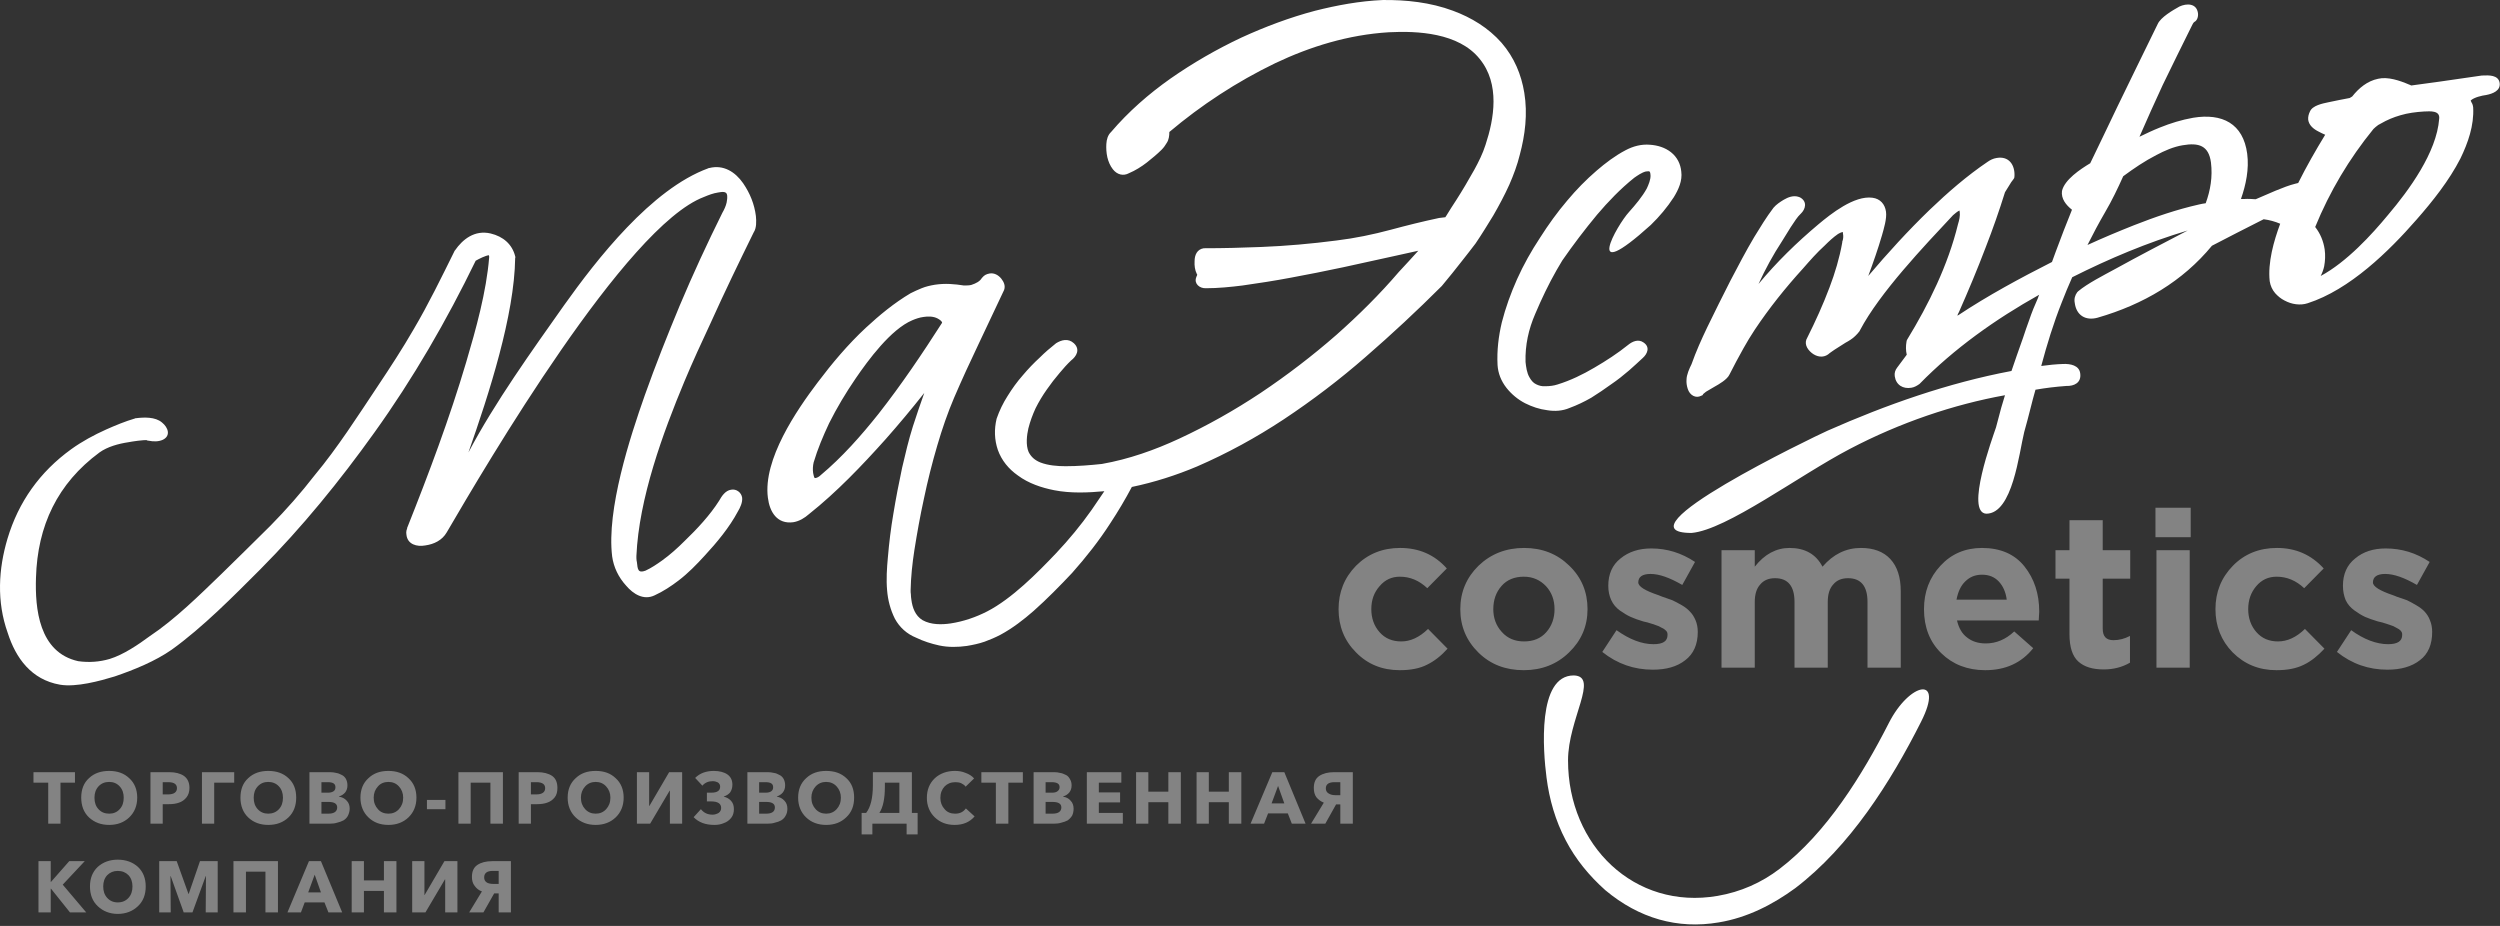 <?xml version="1.0" encoding="UTF-8"?> <svg xmlns="http://www.w3.org/2000/svg" width="378" height="140" viewBox="0 0 378 140" fill="none"><rect x="0" y="0" width="378" height="140" fill="#333333" stroke="none"/><path fill-rule="evenodd" clip-rule="evenodd" d="M303.153 59.757C295.405 61.155 287.317 63.877 279.682 67.883C272.01 71.889 261.049 80.129 255.758 80.582C244.042 80.582 274.278 66.031 276.319 65.124C285.201 61.193 294.536 57.905 304.136 56.091C304.401 55.297 304.703 54.465 304.967 53.672C305.27 52.84 305.572 51.971 305.875 51.102C306.177 50.195 306.479 49.288 306.819 48.38C307.197 47.247 307.651 46.151 308.142 45.054C308.18 44.903 308.256 44.714 308.331 44.563C301.717 48.267 295.481 52.689 290.227 58.056C289.849 58.321 289.471 58.547 289.018 58.623C287.733 58.85 286.675 58.207 286.486 56.884C286.41 56.393 286.561 55.94 286.864 55.562L288.3 53.634C288.149 52.992 288.149 52.311 288.262 51.669L288.3 51.48L288.375 51.328C291.626 45.999 294.536 40.103 296.048 33.905C296.237 33.3 296.388 32.658 296.312 32.015C296.275 31.977 296.275 31.902 296.275 31.826C295.972 31.939 295.481 32.393 295.292 32.544C290.908 37.231 284.218 44.261 281.232 49.93L281.194 50.006L281.156 50.081C280.967 50.346 280.741 50.573 280.514 50.799C280.098 51.215 279.531 51.555 279.04 51.82C278.473 52.16 277.944 52.538 277.377 52.878C277.075 53.105 276.734 53.294 276.394 53.596C275.638 54.125 274.693 53.974 273.938 53.37C273.144 52.727 272.766 51.858 273.257 51.064C274.505 48.569 275.638 46.075 276.621 43.467C277.453 41.275 278.133 39.007 278.549 36.664V36.626V36.551C278.7 36.173 278.738 35.757 278.662 35.341C278.662 35.303 278.624 35.152 278.624 35.077H278.586C278.397 35.114 278.095 35.266 277.906 35.379C277.188 35.87 276.508 36.513 275.903 37.117C274.731 38.176 273.673 39.385 272.615 40.595C269.969 43.505 267.512 46.566 265.32 49.855C264.716 50.762 264.149 51.706 263.619 52.651C262.864 53.974 262.183 55.297 261.503 56.62C261.163 57.376 259.916 58.094 259.235 58.472C258.819 58.736 258.366 58.963 257.95 59.228C257.837 59.341 257.648 59.455 257.534 59.568L257.421 59.757L257.232 59.833C256.401 60.286 255.493 59.757 255.191 58.812C255.04 58.358 254.964 57.867 255.002 57.414C255.002 56.658 255.456 55.675 255.758 55.07C256.438 53.143 257.27 51.291 258.139 49.477C259.273 47.133 260.445 44.79 261.616 42.484C262.788 40.255 263.96 37.987 265.245 35.833C266.152 34.358 267.059 32.847 268.155 31.41C268.571 30.919 269.138 30.541 269.704 30.201C270.347 29.823 271.179 29.483 272.01 29.785L272.086 29.823H272.123C273.333 30.465 272.993 31.637 272.275 32.318L272.237 32.355L272.199 32.393C271.481 33.036 269.969 35.644 269.44 36.475C268.079 38.554 266.908 40.708 265.887 42.938C268.608 39.65 271.67 36.664 274.958 33.905C276.81 32.355 280.363 29.521 283.122 29.899C284.293 30.05 285.012 30.881 285.163 32.015C285.314 33.036 284.823 34.623 284.558 35.568C283.953 37.647 283.235 39.688 282.479 41.728C285.427 38.251 288.489 34.888 291.777 31.713C294.498 29.105 297.408 26.573 300.545 24.456C300.923 24.192 301.377 23.965 301.868 23.889C303.758 23.549 304.665 24.947 304.59 26.61L304.552 26.913L304.401 27.14C304.174 27.404 303.985 27.706 303.834 27.971C303.607 28.349 303.38 28.689 303.153 29.067C302.284 31.864 301.301 34.661 300.243 37.382C298.996 40.67 297.635 43.921 296.199 47.171C296.123 47.322 296.01 47.511 295.934 47.738C295.972 47.7 296.01 47.662 296.086 47.662C300.583 44.676 305.421 42.069 310.259 39.612L310.826 38.062C311.619 35.946 312.413 33.829 313.282 31.713C312.375 30.995 311.619 30.05 311.771 28.878C312.149 27.177 314.53 25.59 316.042 24.683C317.402 21.848 318.801 18.976 320.161 16.103C322.202 11.946 324.205 7.751 326.246 3.631C326.7 2.61 328.514 1.552 329.534 0.985C330.593 0.494 332.104 0.456 332.331 1.968C332.407 2.573 332.18 3.14 331.764 3.329C331.613 3.442 331.462 3.782 331.386 3.933C329.912 6.919 328.438 9.867 327.002 12.853C325.793 15.461 324.621 18.069 323.487 20.677C324.508 20.185 325.528 19.694 326.586 19.278C328.174 18.636 329.875 18.107 331.613 17.804C335.997 17.086 339.172 18.673 339.777 23.247C340.079 25.552 339.588 27.933 338.832 30.088C338.983 30.088 339.172 30.088 339.323 30.088C339.89 30.05 340.495 30.088 341.062 30.125C342.763 29.407 345.333 28.198 347.034 27.782C347.185 27.744 347.336 27.706 347.487 27.669C348.734 25.174 350.133 22.718 351.569 20.374C351.229 20.223 350.889 20.072 350.549 19.883C349.793 19.505 349.112 18.938 348.999 18.107C348.961 17.653 349.075 17.237 349.264 16.859C349.642 15.952 351.153 15.65 352.06 15.461C353.156 15.234 354.215 15.007 355.273 14.818C355.349 14.78 355.538 14.667 355.651 14.591C356.634 13.344 357.919 12.248 359.582 11.908C361.018 11.568 362.832 12.173 364.23 12.777C364.344 12.815 364.457 12.853 364.571 12.928C366.045 12.739 367.519 12.513 368.993 12.324C371.071 12.021 373.188 11.719 375.267 11.417H375.342H375.38C376.287 11.379 377.761 11.303 377.95 12.551C378.101 13.722 376.892 14.176 375.909 14.365C375.305 14.44 374.095 14.705 373.566 15.196C373.604 15.272 373.642 15.347 373.679 15.461C373.83 15.688 373.906 15.914 373.944 16.255C374.095 18.976 373.15 21.621 372.016 23.965C370.316 27.291 367.821 30.428 365.364 33.225C361.207 37.987 355.273 43.807 348.923 45.848C348.356 46.037 347.752 46.075 347.147 45.999C346.542 45.924 345.975 45.735 345.408 45.432C344.879 45.168 344.426 44.79 344.01 44.336C343.556 43.807 343.292 43.203 343.179 42.522C342.876 39.688 343.783 36.475 344.766 33.829C343.972 33.489 343.141 33.262 342.271 33.149L341.818 33.376C339.361 34.623 336.905 35.87 334.448 37.155C330.026 42.522 324.092 46.037 317.138 48.04C315.323 48.532 313.925 47.662 313.698 45.773C313.585 45.206 313.736 44.639 314.076 44.185L314.152 44.11L314.227 44.034C315.626 42.862 318.082 41.615 319.745 40.708C323.374 38.705 327.078 36.777 330.782 34.85C324.697 36.664 318.876 39.121 313.32 41.917C312.753 43.203 312.224 44.45 311.733 45.735C310.486 48.872 309.503 52.084 308.634 55.335C309.73 55.184 310.826 55.07 311.96 55.032C313.018 54.995 314.379 55.221 314.53 56.469C314.719 57.867 313.623 58.396 312.413 58.358C310.826 58.472 309.276 58.661 307.764 58.925C307.5 59.87 307.235 60.815 307.008 61.76C306.706 62.932 306.404 64.141 306.064 65.313C305.27 68.488 304.325 77.672 300.319 77.672C297.106 77.483 301.301 66.106 301.793 64.632C302.057 63.65 302.322 62.667 302.586 61.647C302.775 61.004 302.964 60.399 303.153 59.757ZM171.134 73.628C170.152 75.48 169.056 77.332 167.884 79.108C166.183 81.754 164.218 84.248 162.101 86.629C160.249 88.595 158.322 90.56 156.281 92.374C154.769 93.697 153.106 94.982 151.292 95.965C150.498 96.38 149.704 96.721 148.873 97.023C148.004 97.325 147.097 97.514 146.19 97.665C144.829 97.855 143.393 97.892 141.994 97.59C140.785 97.325 139.613 96.947 138.517 96.418C137.119 95.851 136.023 94.869 135.304 93.546C134.624 92.185 134.246 90.711 134.133 89.275C133.982 87.65 134.095 85.873 134.246 84.286C134.435 82.056 134.7 79.864 135.078 77.672C135.456 75.366 135.909 73.023 136.401 70.718C136.892 68.601 137.383 66.522 138.026 64.481C138.593 62.743 139.16 61.042 139.764 59.379C139.764 59.417 139.727 59.455 139.689 59.492C137.837 61.836 135.909 64.141 133.906 66.409C130.353 70.377 126.498 74.421 122.303 77.747C121.66 78.314 120.867 78.806 119.96 78.957C117.503 79.297 116.369 77.407 116.104 75.253C115.349 69.47 120.451 62.025 123.626 57.829C125.818 54.919 128.237 52.047 130.92 49.552C132.961 47.662 135.191 45.81 137.686 44.336C138.215 44.072 138.782 43.807 139.349 43.581C139.991 43.316 140.671 43.165 141.352 43.051C142.108 42.938 142.864 42.9 143.619 42.938C144.338 42.976 145.056 43.051 145.736 43.165C146.076 43.165 146.53 43.165 146.832 43.089L146.945 43.051C147.512 42.862 148.155 42.56 148.457 42.031L148.495 41.993L148.533 41.955C148.797 41.615 149.175 41.426 149.629 41.351C150.309 41.237 150.952 41.577 151.405 42.144C151.783 42.636 152.048 43.203 151.821 43.845C150.536 46.566 149.251 49.288 147.966 52.009C146.681 54.692 145.434 57.414 144.262 60.135C143.279 62.44 142.448 64.859 141.73 67.316C140.936 69.999 140.256 72.721 139.689 75.442C139.122 78.012 138.668 80.582 138.253 83.19C137.95 85.155 137.723 87.196 137.686 89.275C137.686 89.464 137.686 89.653 137.723 89.842C137.723 90.144 137.761 90.409 137.799 90.673C137.95 91.845 138.366 93.092 139.5 93.773C140.785 94.491 142.41 94.453 143.733 94.264C145.698 93.962 147.55 93.319 149.251 92.45C152.993 90.522 156.848 86.629 159.682 83.644C161.61 81.603 163.424 79.41 165.049 77.105C165.692 76.16 166.334 75.215 166.977 74.27C164.52 74.497 161.875 74.61 159.38 74.119C157.49 73.741 155.525 73.099 153.9 71.889C152.501 70.906 151.443 69.621 150.876 68.034C150.347 66.484 150.309 64.897 150.687 63.31C151.103 62.1 151.67 60.928 152.35 59.87C153.03 58.774 153.786 57.716 154.656 56.733C155.449 55.788 156.319 54.881 157.226 54.05C157.982 53.294 158.775 52.614 159.682 51.895C160.476 51.404 161.497 51.102 162.366 51.895C163.386 52.84 162.744 53.899 161.95 54.503C161.345 55.07 160.779 55.713 160.212 56.393C159.531 57.187 158.889 58.018 158.284 58.888C157.642 59.795 157.075 60.739 156.583 61.722C156.13 62.705 155.752 63.725 155.487 64.784C155.26 65.766 155.071 67.278 155.525 68.336C155.903 69.092 156.47 69.584 157.301 69.924C158.473 70.377 159.871 70.491 161.119 70.491C162.971 70.491 164.823 70.34 166.599 70.151C170.681 69.433 174.612 68.034 178.278 66.333C182.586 64.33 186.668 62.025 190.599 59.417C194.605 56.733 198.46 53.785 202.089 50.61C205.415 47.662 208.59 44.525 211.5 41.124C212.482 40.066 213.465 39.007 214.448 37.911C213.238 38.176 212.067 38.44 210.857 38.705C208.287 39.272 205.679 39.839 203.109 40.406C200.464 40.973 197.78 41.502 195.134 41.993C192.716 42.447 190.297 42.825 187.878 43.165C186.064 43.392 184.174 43.581 182.322 43.581C181.377 43.618 180.545 42.9 180.848 41.993C180.886 41.842 180.961 41.728 180.999 41.615C180.999 41.577 180.999 41.577 181.037 41.577L180.961 41.426C180.659 40.821 180.583 40.141 180.621 39.499C180.621 38.554 180.999 37.684 182.019 37.533H182.095H182.171C185.005 37.533 187.84 37.458 190.675 37.344C194.492 37.193 198.309 36.853 202.089 36.362C204.886 36.021 207.607 35.455 210.29 34.736C212.671 34.094 215.09 33.489 217.585 32.96C217.887 32.922 218.19 32.884 218.53 32.847L218.681 32.62C219.172 31.826 219.664 31.032 220.193 30.239C221.138 28.765 222.045 27.215 222.914 25.666C223.556 24.494 224.199 23.209 224.615 21.886C225.9 17.993 226.845 12.702 223.708 8.884C220.533 4.954 214.334 4.651 209.988 4.878C203.865 5.256 198.12 7.032 192.791 9.565C187.008 12.362 181.642 15.877 176.804 19.958C176.804 20.525 176.728 21.13 176.426 21.584C176.199 21.962 175.972 22.302 175.632 22.642C174.952 23.322 174.158 23.965 173.402 24.57C172.571 25.212 171.664 25.779 170.681 26.195C169.849 26.648 168.904 26.421 168.262 25.59C167.846 25.061 167.582 24.418 167.43 23.776C167.279 23.095 167.242 22.415 167.279 21.773C167.317 21.092 167.506 20.412 167.997 19.958C170.605 16.897 173.667 14.214 176.993 11.87C180.356 9.527 183.947 7.448 187.727 5.672C191.279 4.047 194.983 2.648 198.838 1.628C202.127 0.796 205.566 0.154 209.081 0.003C212.558 -0.035 216.262 0.343 219.701 1.628C222.46 2.648 225.03 4.198 227.034 6.466C228.961 8.695 230.019 11.265 230.473 14.025C231.002 17.237 230.586 20.45 229.793 23.398C229.415 24.947 228.848 26.459 228.205 27.933C227.487 29.521 226.656 31.07 225.786 32.582L224.501 34.661C224.048 35.379 223.594 36.097 223.103 36.815C222.46 37.684 221.78 38.516 221.138 39.347C220.117 40.67 219.097 41.917 218.001 43.24C214.297 46.944 210.442 50.535 206.473 53.974C202.58 57.376 198.46 60.513 194.076 63.423C189.956 66.144 185.61 68.525 180.999 70.528C177.862 71.851 174.574 72.91 171.134 73.628ZM70.826 68.412C74.832 60.815 80.463 52.992 85.263 46.188C90.215 39.234 98.492 28.576 107.109 25.439L107.185 25.401H107.26C109.377 24.872 111.153 25.968 112.363 27.706C113.421 29.256 114.064 30.881 114.29 32.658C114.366 33.451 114.404 34.472 113.95 35.152C111.72 39.688 109.528 44.223 107.449 48.834C106.089 51.744 104.728 54.692 103.481 57.678C100.23 65.464 96.602 75.366 96.224 84.059C96.224 84.173 96.224 84.324 96.224 84.399C96.224 84.626 96.262 84.815 96.3 85.004C96.413 86.062 96.451 86.705 97.585 86.289C98.492 85.873 99.323 85.306 100.117 84.74C101.327 83.87 102.46 82.85 103.519 81.791C105.408 79.977 107.374 77.861 108.734 75.707C109.112 75.026 109.679 74.157 110.549 74.043C111.342 73.892 112.098 74.459 112.212 75.253C112.287 75.971 111.909 76.765 111.569 77.332C110.284 79.751 108.394 82.018 106.542 84.021C105.333 85.344 104.048 86.667 102.612 87.763C101.478 88.632 100.268 89.426 98.945 90.031C97.32 90.787 95.771 89.842 94.675 88.557C93.503 87.272 92.785 85.76 92.558 84.135C91.689 77.067 95.242 66.144 97.509 59.719C99.134 55.146 100.911 50.686 102.763 46.226C104.766 41.464 106.92 36.815 109.226 32.166C109.49 31.713 109.755 31.146 109.868 30.617C109.944 30.276 109.982 29.861 109.944 29.521C109.868 28.84 109.075 29.029 108.583 29.105C107.827 29.218 107.147 29.483 106.429 29.785C94.637 34.245 73.547 70.226 67.538 80.507C66.857 81.678 65.648 82.283 64.287 82.472C63.04 82.699 61.604 82.321 61.453 80.847C61.415 80.658 61.415 80.431 61.453 80.242C61.49 80.091 61.528 79.977 61.566 79.864V79.788L61.604 79.713C64.854 71.549 67.991 63.196 70.486 54.768C71.96 49.779 73.547 44.11 73.963 38.894C73.963 38.818 73.963 38.705 73.925 38.592C73.434 38.629 72.451 39.121 71.922 39.423C67.538 48.456 62.473 57.225 56.615 65.388C51.399 72.683 45.692 79.713 39.342 86.1C35.298 90.144 30.687 94.831 25.963 98.233C23.468 99.971 20.331 101.256 17.345 102.277C15.116 102.957 11.525 103.94 9.068 103.524C4.722 102.768 2.379 99.48 1.169 95.7C-0.532 90.938 -0.229 86.025 1.131 81.451C2.794 75.895 6.007 71.36 10.769 67.921C12.394 66.749 14.208 65.766 16.06 64.935C17.421 64.33 18.971 63.688 20.407 63.272L20.482 63.234H20.558C21.767 63.083 23.468 63.007 24.489 63.877C25.434 64.632 25.849 65.88 24.64 66.484C23.997 66.787 23.204 66.787 22.486 66.636L22.183 66.598L22.297 66.56C21.73 66.484 19.991 66.749 19.424 66.862C17.912 67.089 16.249 67.543 15.04 68.412C8.69 73.099 5.667 79.486 5.44 87.347C5.289 91.958 5.856 98.648 11.827 99.971C13.453 100.198 15.04 100.084 16.59 99.631C18.668 98.988 20.898 97.477 22.637 96.192C26.454 93.659 30.234 89.918 33.484 86.781C35.941 84.362 38.435 81.943 40.892 79.486C43.273 77.067 45.503 74.535 47.582 71.851C51.021 67.732 54.158 62.818 57.106 58.396C58.996 55.562 60.848 52.727 62.549 49.779C64.778 45.999 66.744 41.955 68.709 37.987V37.949L68.785 37.873C69.957 36.173 71.771 34.736 74.189 35.303C76.079 35.757 77.44 36.928 77.894 38.743L77.931 38.894L77.894 39.007C77.78 47.662 73.963 59.492 70.826 68.412ZM246.309 32.053C247.254 30.995 248.312 29.747 248.993 28.5C249.257 27.933 249.597 27.14 249.56 26.497C249.56 26.384 249.522 26.006 249.408 25.93C249.295 25.855 248.955 25.93 248.842 25.93C248.237 26.081 247.594 26.535 247.103 26.875C245.024 28.538 243.172 30.465 241.471 32.469C239.619 34.699 237.843 37.042 236.218 39.385L235.349 40.859C234.139 42.976 233.081 45.206 232.136 47.436C231.116 49.779 230.586 52.198 230.662 54.73C230.738 55.448 230.851 56.393 231.267 57.073C231.493 57.489 231.834 57.905 232.249 58.094C232.703 58.321 233.156 58.434 233.648 58.396C234.29 58.396 234.933 58.321 235.5 58.132C237.465 57.527 239.317 56.62 241.056 55.599C242.87 54.541 244.608 53.407 246.158 52.16C246.801 51.631 247.708 51.215 248.501 51.782C249.522 52.462 249.106 53.483 248.388 54.125C247.708 54.768 247.027 55.373 246.309 56.015C245.478 56.733 244.571 57.451 243.626 58.094C242.643 58.812 241.623 59.492 240.602 60.135C239.544 60.739 238.448 61.269 237.314 61.684C236.256 62.138 235.084 62.214 233.95 62.025C232.741 61.873 231.645 61.495 230.586 60.966C229.49 60.399 228.545 59.606 227.79 58.661C226.958 57.602 226.505 56.431 226.429 55.184C226.316 52.992 226.58 50.837 227.071 48.758C227.638 46.529 228.432 44.336 229.377 42.22C230.36 40.028 231.531 37.949 232.854 35.946C234.101 33.98 235.462 32.091 236.974 30.314C238.334 28.689 239.808 27.177 241.434 25.779C242.756 24.645 244.193 23.549 245.78 22.718C246.914 22.113 248.161 21.773 249.484 21.886C250.618 21.962 251.752 22.302 252.659 23.02C253.604 23.776 254.095 24.796 254.208 25.93C254.397 27.328 253.793 28.651 253.075 29.823C252.092 31.335 250.92 32.733 249.597 34.018C239.166 43.429 244.495 34.018 246.309 32.053ZM123.021 69.924C122.908 70.415 122.87 70.982 122.945 71.511C122.983 71.662 123.059 72.154 123.172 72.267C123.21 72.305 123.286 72.267 123.361 72.267C123.588 72.229 123.89 72.04 124.079 71.851C127.33 69.13 130.202 65.88 132.848 62.554C136.287 58.169 139.424 53.521 142.448 48.796C142.41 48.532 142.032 48.305 141.767 48.154C141.125 47.814 140.293 47.814 139.613 47.927C139.046 48.002 138.479 48.191 137.95 48.418C134.7 49.779 131.26 54.465 129.371 57.225C127.897 59.379 126.536 61.647 125.364 63.99C124.457 65.918 123.626 67.883 123.021 69.924ZM237.087 114.976C237.087 127.864 247.141 137.615 259.689 135.461C263.204 134.856 266.341 133.458 269.062 131.379C276.167 125.974 281.61 117.13 285.579 109.344C288.716 103.146 294.082 102.012 290.454 109.155C285.881 118.226 279.72 127.977 271.443 134.289C268.079 136.746 264.224 138.749 259.878 139.467C253.642 140.525 247.821 138.862 242.719 134.592C240.262 132.399 238.221 129.905 236.747 127.07C235.16 124.047 234.253 120.834 233.837 117.584C233.308 113.54 232.401 102.125 237.956 102.125C241.849 102.239 237.087 108.702 237.087 114.976ZM350.057 34.321C350.851 35.341 351.305 36.475 351.493 37.722C351.607 38.592 351.569 39.423 351.418 40.255C351.305 40.784 351.116 41.275 350.889 41.728C354.819 39.612 358.599 35.492 361.093 32.469C364.23 28.765 368.426 23.058 368.804 17.955C368.955 16.67 367.443 16.821 366.498 16.859C365.289 16.935 364.079 17.086 362.945 17.426C361.887 17.729 360.905 18.144 359.997 18.673L359.582 18.9C359.317 19.089 359.053 19.316 358.864 19.505C355.197 24.003 352.249 28.954 350.057 34.321ZM315.626 37.042C317.931 35.984 320.275 35.001 322.656 34.056C325.83 32.809 329.119 31.675 332.482 30.919C332.823 30.843 333.163 30.768 333.503 30.73C334.221 28.765 334.561 26.724 334.297 24.57C333.956 21.999 332.445 21.546 330.026 21.962C328.627 22.188 327.267 22.793 326.057 23.436C324.281 24.343 322.618 25.477 321.03 26.648C320.199 28.5 319.33 30.314 318.309 32.053C317.364 33.678 316.457 35.379 315.626 37.042Z" fill="white"></path><path d="M211.651 101.332C208.967 101.332 206.775 100.424 205.037 98.648C203.26 96.872 202.391 94.68 202.391 92.109C202.391 89.54 203.26 87.347 205.037 85.533C206.813 83.757 209.043 82.85 211.689 82.85C214.561 82.85 216.904 83.87 218.756 85.949L215.808 88.935C214.561 87.763 213.201 87.196 211.651 87.196C210.442 87.196 209.421 87.65 208.59 88.632C207.758 89.577 207.342 90.711 207.342 92.109C207.342 93.47 207.758 94.642 208.59 95.587C209.421 96.532 210.517 96.985 211.878 96.985C213.238 96.985 214.599 96.38 215.922 95.095L218.87 98.081C217.925 99.139 216.867 99.971 215.771 100.5C214.675 101.067 213.276 101.332 211.651 101.332ZM237.238 98.648C235.424 100.424 233.119 101.332 230.397 101.332C227.638 101.332 225.371 100.462 223.556 98.686C221.704 96.872 220.797 94.68 220.797 92.109C220.797 89.502 221.742 87.309 223.556 85.533C225.408 83.757 227.714 82.85 230.435 82.85C233.194 82.85 235.462 83.757 237.276 85.533C239.128 87.309 240.035 89.502 240.035 92.109C240.035 94.68 239.09 96.872 237.238 98.648ZM230.435 96.985C231.834 96.985 232.967 96.532 233.799 95.587C234.63 94.642 235.046 93.47 235.046 92.109C235.046 90.749 234.63 89.577 233.761 88.632C232.854 87.688 231.758 87.196 230.397 87.196C228.999 87.196 227.865 87.65 227.034 88.595C226.202 89.54 225.786 90.711 225.786 92.109C225.786 93.432 226.202 94.604 227.071 95.549C227.941 96.532 229.075 96.985 230.435 96.985ZM249.9 101.256C247.103 101.256 244.533 100.387 242.265 98.573L244.419 95.284C246.385 96.683 248.237 97.401 250.013 97.401C251.449 97.401 252.13 96.947 252.13 96.002C252.13 95.889 252.13 95.776 252.092 95.662C252.054 95.549 252.016 95.473 251.903 95.36C251.827 95.284 251.714 95.209 251.638 95.133C251.525 95.058 251.412 94.982 251.223 94.906C251.071 94.831 250.92 94.755 250.807 94.68C250.693 94.642 250.504 94.566 250.278 94.491C250.089 94.415 249.9 94.34 249.711 94.302C249.56 94.264 249.371 94.188 249.106 94.113C248.842 94.037 248.615 93.999 248.464 93.962C247.708 93.735 247.065 93.508 246.574 93.281C246.045 93.054 245.516 92.714 244.911 92.299C244.344 91.883 243.928 91.391 243.626 90.749C243.323 90.106 243.172 89.388 243.172 88.557C243.172 86.818 243.777 85.42 245.024 84.437C246.271 83.417 247.821 82.925 249.673 82.925C252.054 82.925 254.246 83.606 256.287 84.966L254.36 88.443C252.47 87.347 250.882 86.78 249.56 86.78C248.312 86.78 247.708 87.234 247.708 88.065C247.708 88.67 248.728 89.313 250.769 89.993C250.996 90.106 251.185 90.144 251.336 90.22C251.903 90.409 252.432 90.598 252.848 90.749C253.264 90.938 253.755 91.202 254.284 91.505C254.813 91.807 255.229 92.147 255.531 92.487C255.871 92.828 256.136 93.243 256.363 93.772C256.59 94.302 256.703 94.906 256.703 95.549C256.703 97.439 256.06 98.875 254.813 99.82C253.566 100.802 251.941 101.256 249.9 101.256ZM260.293 100.954V83.19H265.32V85.684C266.794 83.795 268.571 82.85 270.574 82.85C272.917 82.85 274.58 83.795 275.563 85.684C277.188 83.795 279.116 82.85 281.383 82.85C283.311 82.85 284.785 83.417 285.805 84.513C286.864 85.647 287.393 87.272 287.393 89.388V100.954H282.366V91.013C282.366 88.632 281.383 87.423 279.418 87.423C278.473 87.423 277.717 87.725 277.188 88.368C276.621 88.972 276.356 89.88 276.356 91.013V100.954H271.33V91.013C271.33 88.632 270.347 87.423 268.382 87.423C267.437 87.423 266.681 87.725 266.152 88.368C265.585 88.972 265.32 89.88 265.32 91.013V100.954H260.293ZM300.167 101.332C297.484 101.332 295.254 100.462 293.516 98.761C291.777 97.061 290.908 94.831 290.908 92.109C290.908 89.502 291.739 87.309 293.402 85.533C295.027 83.757 297.144 82.85 299.676 82.85C302.473 82.85 304.627 83.795 306.101 85.647C307.575 87.499 308.331 89.766 308.331 92.487C308.331 92.752 308.293 93.206 308.256 93.81H295.897C296.161 94.944 296.653 95.814 297.408 96.38C298.164 96.985 299.109 97.287 300.243 97.287C301.83 97.287 303.267 96.683 304.552 95.473L307.424 98.006C305.648 100.236 303.229 101.332 300.167 101.332ZM295.821 90.673H303.418C303.267 89.502 302.851 88.595 302.208 87.914C301.566 87.234 300.734 86.894 299.676 86.894C298.656 86.894 297.824 87.234 297.144 87.914C296.464 88.557 296.048 89.502 295.821 90.673ZM318.082 101.218C316.419 101.218 315.134 100.84 314.227 100.009C313.358 99.215 312.904 97.854 312.904 95.889V87.499H310.788V83.19H312.904V78.654H317.931V83.19H322.089V87.499H317.931V95.058C317.931 96.229 318.46 96.796 319.556 96.796C320.426 96.796 321.257 96.569 322.051 96.154V100.198C320.879 100.878 319.556 101.218 318.082 101.218ZM325.906 81.225V76.765H331.235V81.225H325.906ZM326.057 100.954V83.19H331.084V100.954H326.057ZM344.199 101.332C341.553 101.332 339.361 100.424 337.585 98.648C335.846 96.872 334.977 94.68 334.977 92.109C334.977 89.54 335.846 87.347 337.623 85.533C339.361 83.757 341.591 82.85 344.275 82.85C347.109 82.85 349.453 83.87 351.342 85.949L348.394 88.935C347.147 87.763 345.749 87.196 344.237 87.196C342.99 87.196 341.969 87.65 341.138 88.632C340.344 89.577 339.928 90.711 339.928 92.109C339.928 93.47 340.344 94.642 341.175 95.587C342.007 96.532 343.103 96.985 344.426 96.985C345.824 96.985 347.185 96.38 348.508 95.095L351.456 98.081C350.473 99.139 349.453 99.971 348.356 100.5C347.223 101.067 345.862 101.332 344.199 101.332ZM360.98 101.256C358.145 101.256 355.613 100.387 353.345 98.573L355.5 95.284C357.427 96.683 359.317 97.401 361.093 97.401C362.492 97.401 363.21 96.947 363.21 96.002C363.21 95.889 363.21 95.776 363.172 95.662C363.134 95.549 363.059 95.473 362.983 95.36C362.908 95.284 362.794 95.209 362.719 95.133C362.605 95.058 362.454 94.982 362.303 94.906C362.152 94.831 362.001 94.755 361.887 94.68C361.736 94.642 361.585 94.566 361.358 94.491C361.131 94.415 360.942 94.34 360.791 94.302C360.64 94.264 360.451 94.188 360.186 94.113C359.922 94.037 359.695 93.999 359.544 93.962C358.788 93.735 358.145 93.508 357.616 93.281C357.125 93.054 356.558 92.714 355.991 92.299C355.424 91.883 354.971 91.391 354.668 90.749C354.404 90.106 354.253 89.388 354.253 88.557C354.253 86.818 354.857 85.42 356.104 84.437C357.314 83.417 358.864 82.925 360.716 82.925C363.134 82.925 365.327 83.606 367.367 84.966L365.44 88.443C363.55 87.347 361.963 86.78 360.64 86.78C359.393 86.78 358.788 87.234 358.788 88.065C358.788 88.67 359.808 89.313 361.812 89.993C362.076 90.106 362.265 90.144 362.379 90.22C362.983 90.409 363.475 90.598 363.928 90.749C364.344 90.938 364.797 91.202 365.327 91.505C365.856 91.807 366.309 92.147 366.612 92.487C366.914 92.828 367.216 93.243 367.405 93.772C367.632 94.302 367.745 94.906 367.745 95.549C367.745 97.439 367.141 98.875 365.893 99.82C364.646 100.802 362.983 101.256 360.98 101.256Z" fill="#838383"></path><path d="M7.292 124.538V118.34H5.062V116.752H11.336V118.34H9.144V124.538H7.292ZM16.514 124.727C15.267 124.727 14.284 124.349 13.453 123.593C12.659 122.837 12.281 121.817 12.281 120.608C12.281 119.36 12.659 118.378 13.453 117.66C14.246 116.904 15.267 116.563 16.514 116.563C17.723 116.563 18.744 116.904 19.538 117.66C20.331 118.378 20.747 119.36 20.747 120.608C20.747 121.817 20.331 122.837 19.538 123.593C18.744 124.349 17.723 124.727 16.514 124.727ZM14.889 122.346C15.305 122.8 15.834 123.026 16.514 123.026C17.157 123.026 17.686 122.8 18.101 122.346C18.517 121.893 18.706 121.326 18.706 120.608C18.706 119.927 18.517 119.36 18.101 118.907C17.686 118.453 17.157 118.226 16.514 118.226C15.834 118.226 15.305 118.453 14.889 118.907C14.473 119.36 14.284 119.927 14.284 120.608C14.284 121.326 14.473 121.893 14.889 122.346ZM22.75 124.538V116.752H25.585C26.53 116.752 27.248 116.941 27.815 117.319C28.344 117.697 28.646 118.302 28.646 119.134C28.646 119.7 28.495 120.192 28.193 120.57C27.89 120.948 27.512 121.212 27.059 121.363C26.643 121.515 26.114 121.59 25.547 121.59H24.602V124.538H22.75ZM24.602 120.116H25.396C26.303 120.116 26.756 119.776 26.756 119.171C26.756 118.567 26.303 118.264 25.434 118.264H24.602V120.116ZM30.536 124.538V116.752H35.412V118.34H32.388V124.538H30.536ZM40.552 124.727C39.342 124.727 38.322 124.349 37.528 123.593C36.734 122.837 36.356 121.817 36.356 120.608C36.356 119.36 36.734 118.378 37.528 117.66C38.322 116.904 39.342 116.563 40.552 116.563C41.799 116.563 42.819 116.904 43.613 117.66C44.407 118.378 44.785 119.36 44.785 120.608C44.785 121.817 44.407 122.837 43.613 123.593C42.819 124.349 41.799 124.727 40.552 124.727ZM38.964 122.346C39.38 122.8 39.909 123.026 40.552 123.026C41.194 123.026 41.761 122.8 42.177 122.346C42.593 121.893 42.782 121.326 42.782 120.608C42.782 119.927 42.593 119.36 42.177 118.907C41.761 118.453 41.194 118.226 40.552 118.226C39.909 118.226 39.38 118.453 38.964 118.907C38.549 119.36 38.36 119.927 38.36 120.608C38.36 121.326 38.549 121.893 38.964 122.346ZM46.788 124.538V116.752H49.887C50.227 116.752 50.53 116.79 50.832 116.866C51.097 116.904 51.399 117.017 51.664 117.168C51.928 117.282 52.155 117.508 52.306 117.773C52.457 118.075 52.533 118.378 52.533 118.756C52.533 119.171 52.419 119.512 52.193 119.814C51.966 120.078 51.664 120.305 51.248 120.419V120.456C51.739 120.532 52.117 120.721 52.419 121.061C52.722 121.363 52.873 121.779 52.873 122.271C52.873 122.649 52.76 123.026 52.608 123.329C52.457 123.631 52.23 123.858 51.928 124.047C51.626 124.198 51.323 124.312 50.983 124.387C50.643 124.5 50.265 124.538 49.887 124.538H46.788ZM48.602 123.026H49.66C50.53 123.026 50.983 122.686 50.983 122.082C50.983 121.515 50.53 121.25 49.66 121.25H48.602V123.026ZM48.602 119.852H49.623C49.963 119.852 50.227 119.776 50.454 119.625C50.643 119.474 50.719 119.285 50.719 119.02C50.719 118.491 50.341 118.264 49.547 118.264H48.602V119.852ZM58.731 124.727C57.484 124.727 56.501 124.349 55.708 123.593C54.914 122.837 54.498 121.817 54.498 120.608C54.498 119.36 54.914 118.378 55.708 117.66C56.501 116.904 57.484 116.563 58.731 116.563C59.941 116.563 60.961 116.904 61.755 117.66C62.549 118.378 62.964 119.36 62.964 120.608C62.964 121.817 62.549 122.837 61.755 123.593C60.961 124.349 59.941 124.727 58.731 124.727ZM57.144 122.346C57.522 122.8 58.089 123.026 58.731 123.026C59.374 123.026 59.903 122.8 60.319 122.346C60.734 121.893 60.961 121.326 60.961 120.608C60.961 119.927 60.734 119.36 60.319 118.907C59.903 118.453 59.374 118.226 58.731 118.226C58.089 118.226 57.522 118.453 57.144 118.907C56.728 119.36 56.501 119.927 56.501 120.608C56.501 121.326 56.728 121.893 57.144 122.346ZM67.349 122.346H64.552V120.948H67.349V122.346ZM69.314 124.538V116.752H76.041V124.538H74.152V118.34H71.166V124.538H69.314ZM78.423 124.538V116.752H81.257C82.164 116.752 82.92 116.941 83.487 117.319C84.016 117.697 84.281 118.302 84.281 119.134C84.281 119.7 84.168 120.192 83.865 120.57C83.563 120.948 83.185 121.212 82.731 121.363C82.316 121.515 81.786 121.59 81.219 121.59H80.275V124.538H78.423ZM80.275 120.116H81.068C81.975 120.116 82.429 119.776 82.429 119.171C82.429 118.567 81.975 118.264 81.106 118.264H80.275V120.116ZM90.064 124.727C88.854 124.727 87.834 124.349 87.04 123.593C86.246 122.837 85.831 121.817 85.831 120.608C85.831 119.36 86.246 118.378 87.04 117.66C87.834 116.904 88.816 116.563 90.064 116.563C91.311 116.563 92.293 116.904 93.087 117.66C93.881 118.378 94.297 119.36 94.297 120.608C94.297 121.817 93.881 122.837 93.087 123.593C92.293 124.349 91.273 124.727 90.064 124.727ZM88.476 122.346C88.892 122.8 89.421 123.026 90.064 123.026C90.706 123.026 91.235 122.8 91.651 122.346C92.067 121.893 92.293 121.326 92.293 120.608C92.293 119.927 92.067 119.36 91.651 118.907C91.235 118.453 90.706 118.226 90.064 118.226C89.421 118.226 88.892 118.453 88.476 118.907C88.06 119.36 87.834 119.927 87.834 120.608C87.834 121.326 88.06 121.893 88.476 122.346ZM96.3 124.538V116.752H98.152V121.855H98.19L101.175 116.752H103.141V124.538H101.289V119.549H101.251L98.303 124.538H96.3ZM108.016 124.727C106.694 124.727 105.635 124.349 104.879 123.556L105.975 122.346C106.429 122.913 106.996 123.178 107.752 123.178C108.092 123.178 108.394 123.064 108.659 122.913C108.923 122.724 109.037 122.46 109.037 122.157C109.037 121.515 108.545 121.174 107.525 121.174H106.882V119.852H107.563C108.432 119.852 108.886 119.549 108.886 118.945C108.886 118.68 108.772 118.453 108.545 118.302C108.319 118.189 108.054 118.113 107.752 118.113C107.109 118.113 106.58 118.34 106.202 118.793L105.106 117.622C105.824 116.904 106.769 116.563 107.941 116.563C108.772 116.563 109.49 116.752 109.982 117.093C110.511 117.471 110.738 118 110.738 118.642C110.738 119.096 110.624 119.474 110.397 119.814C110.133 120.116 109.831 120.305 109.453 120.419V120.456C109.906 120.57 110.284 120.797 110.549 121.099C110.851 121.439 110.964 121.855 110.964 122.346C110.964 122.837 110.851 123.291 110.549 123.669C110.246 124.047 109.868 124.312 109.415 124.463C108.999 124.652 108.508 124.727 108.016 124.727ZM113.005 124.538V116.752H116.067C116.407 116.752 116.709 116.79 117.012 116.866C117.314 116.904 117.579 117.017 117.843 117.168C118.108 117.282 118.334 117.508 118.486 117.773C118.637 118.075 118.712 118.378 118.712 118.756C118.712 119.171 118.599 119.512 118.372 119.814C118.145 120.078 117.843 120.305 117.465 120.419V120.456C117.919 120.532 118.297 120.721 118.599 121.061C118.901 121.363 119.053 121.779 119.053 122.271C119.053 122.649 118.977 123.026 118.788 123.329C118.637 123.631 118.41 123.858 118.108 124.047C117.843 124.198 117.503 124.312 117.163 124.387C116.823 124.5 116.482 124.538 116.067 124.538H113.005ZM114.782 123.026H115.84C116.747 123.026 117.163 122.686 117.163 122.082C117.163 121.515 116.709 121.25 115.84 121.25H114.782V123.026ZM114.782 119.852H115.802C116.142 119.852 116.445 119.776 116.634 119.625C116.823 119.474 116.898 119.285 116.898 119.02C116.898 118.491 116.52 118.264 115.727 118.264H114.782V119.852ZM124.911 124.727C123.701 124.727 122.681 124.349 121.887 123.593C121.094 122.837 120.678 121.817 120.678 120.608C120.678 119.36 121.094 118.378 121.887 117.66C122.681 116.904 123.701 116.563 124.911 116.563C126.158 116.563 127.179 116.904 127.972 117.66C128.766 118.378 129.144 119.36 129.144 120.608C129.144 121.817 128.766 122.837 127.934 123.593C127.141 124.349 126.158 124.727 124.911 124.727ZM123.323 122.346C123.739 122.8 124.268 123.026 124.911 123.026C125.553 123.026 126.082 122.8 126.498 122.346C126.914 121.893 127.141 121.326 127.141 120.608C127.141 119.927 126.914 119.36 126.498 118.907C126.082 118.453 125.553 118.226 124.911 118.226C124.268 118.226 123.739 118.453 123.323 118.907C122.908 119.36 122.681 119.927 122.681 120.608C122.681 121.326 122.908 121.893 123.323 122.346ZM130.278 126.163V122.913H130.958C131.638 122.044 131.979 120.645 131.979 118.718V116.752H137.875V122.913H138.744V126.163H137.081V124.538H131.903V126.163H130.278ZM132.961 122.913H135.985V118.34H133.793V118.982C133.793 120.721 133.528 122.044 132.961 122.913ZM144.338 124.727C143.128 124.727 142.145 124.349 141.352 123.593C140.558 122.837 140.142 121.817 140.142 120.645C140.142 119.398 140.558 118.415 141.352 117.66C142.145 116.941 143.166 116.563 144.375 116.563C144.942 116.563 145.471 116.639 146.001 116.866C146.53 117.055 146.945 117.319 147.286 117.697L146.001 118.945C145.849 118.718 145.623 118.567 145.32 118.415C145.056 118.302 144.753 118.264 144.451 118.264C143.771 118.264 143.242 118.491 142.826 118.907C142.41 119.36 142.183 119.927 142.183 120.645C142.183 121.326 142.41 121.893 142.826 122.346C143.204 122.8 143.733 123.026 144.413 123.026C145.131 123.026 145.66 122.762 146.038 122.233L147.361 123.442C146.605 124.312 145.623 124.727 144.338 124.727ZM150.574 124.538V118.34H148.382V116.752H154.656V118.34H152.464V124.538H150.574ZM156.281 124.538V116.752H159.38C159.72 116.752 160.023 116.79 160.287 116.866C160.59 116.904 160.854 117.017 161.156 117.168C161.421 117.282 161.61 117.508 161.761 117.773C161.95 118.075 162.026 118.378 162.026 118.756C162.026 119.171 161.912 119.512 161.686 119.814C161.459 120.078 161.156 120.305 160.741 120.419V120.456C161.194 120.532 161.61 120.721 161.875 121.061C162.177 121.363 162.328 121.779 162.328 122.271C162.328 122.649 162.253 123.026 162.101 123.329C161.912 123.631 161.686 123.858 161.421 124.047C161.119 124.198 160.816 124.312 160.476 124.387C160.136 124.5 159.758 124.538 159.38 124.538H156.281ZM158.095 123.026H159.153C160.023 123.026 160.476 122.686 160.476 122.082C160.476 121.515 160.023 121.25 159.116 121.25H158.095V123.026ZM158.095 119.852H159.116C159.456 119.852 159.72 119.776 159.909 119.625C160.098 119.474 160.212 119.285 160.212 119.02C160.212 118.491 159.796 118.264 159.002 118.264H158.095V119.852ZM164.331 124.538V116.752H169.547V118.34H166.145V119.814H169.358V121.326H166.145V122.913H169.774V124.538H164.331ZM171.777 124.538V116.752H173.629V119.7H176.653V116.752H178.542V124.538H176.653V121.288H173.629V124.538H171.777ZM180.923 124.538V116.752H182.775V119.7H185.799V116.752H187.689V124.538H185.799V121.288H182.775V124.538H180.923ZM189.087 124.538L192.375 116.752H194.19L197.402 124.538H195.323L194.719 122.989H191.733L191.128 124.538H189.087ZM192.262 121.477H194.19L193.245 118.831L192.262 121.477ZM198.234 124.538L200.161 121.363C199.708 121.174 199.33 120.91 199.027 120.532C198.763 120.154 198.649 119.7 198.649 119.134C198.649 118.302 198.914 117.697 199.481 117.319C200.048 116.941 200.804 116.752 201.711 116.752H204.545V124.538H202.656V121.628H202.013L200.388 124.538H198.234ZM201.862 120.23H202.656V118.264H201.786C200.917 118.264 200.464 118.567 200.464 119.209C200.464 119.549 200.615 119.814 200.879 119.965C201.106 120.116 201.446 120.23 201.862 120.23ZM5.818 137.956V130.208H7.67V133.345H7.708L10.467 130.208H12.81L9.484 133.76L13.037 137.956H10.58L7.708 134.365H7.67V137.956H5.818ZM17.799 138.182C16.59 138.182 15.569 137.767 14.775 137.011C13.982 136.255 13.604 135.272 13.604 134.025C13.604 132.815 13.982 131.833 14.775 131.077C15.569 130.359 16.59 129.981 17.799 129.981C19.046 129.981 20.067 130.359 20.86 131.077C21.654 131.833 22.032 132.815 22.032 134.025C22.032 135.272 21.654 136.255 20.86 137.011C20.067 137.767 19.046 138.182 17.799 138.182ZM16.212 135.763C16.627 136.217 17.157 136.444 17.799 136.444C18.479 136.444 19.009 136.217 19.424 135.763C19.84 135.31 20.029 134.743 20.029 134.025C20.029 133.345 19.84 132.778 19.424 132.324C19.009 131.908 18.479 131.682 17.799 131.682C17.157 131.682 16.627 131.908 16.212 132.324C15.796 132.778 15.607 133.345 15.607 134.025C15.607 134.743 15.796 135.31 16.212 135.763ZM24.073 137.956V130.208H26.719L28.495 135.159H28.533L30.234 130.208H32.917V137.956H31.103L31.141 132.475H31.103L29.1 137.956H27.777L25.812 132.475H25.774L25.812 137.956H24.073ZM35.298 137.956V130.208H42.026V137.956H40.136V131.795H37.188V137.956H35.298ZM43.462 137.956L46.712 130.208H48.527L51.739 137.956H49.66L49.056 136.444H46.07L45.503 137.956H43.462ZM46.599 134.932H48.527L47.582 132.249L46.599 134.932ZM53.175 137.956V130.208H55.027V133.118H58.051V130.208H59.941V137.956H58.051V134.705H55.027V137.956H53.175ZM62.322 137.956V130.208H64.174V135.31H64.212L67.197 130.208H69.163V137.956H67.311V132.967H67.273L64.325 137.956H62.322ZM70.939 137.956L72.867 134.781C72.413 134.63 72.035 134.327 71.771 133.949C71.468 133.571 71.355 133.118 71.355 132.589C71.355 131.757 71.62 131.152 72.186 130.774C72.753 130.397 73.509 130.208 74.416 130.208H77.251V137.956H75.399V135.083H74.719L73.094 137.956H70.939ZM74.567 133.647H75.399V131.682H74.492C73.623 131.682 73.207 132.022 73.207 132.664C73.207 133.004 73.32 133.231 73.585 133.42C73.812 133.571 74.152 133.647 74.567 133.647Z" fill="#838383"></path></svg> 